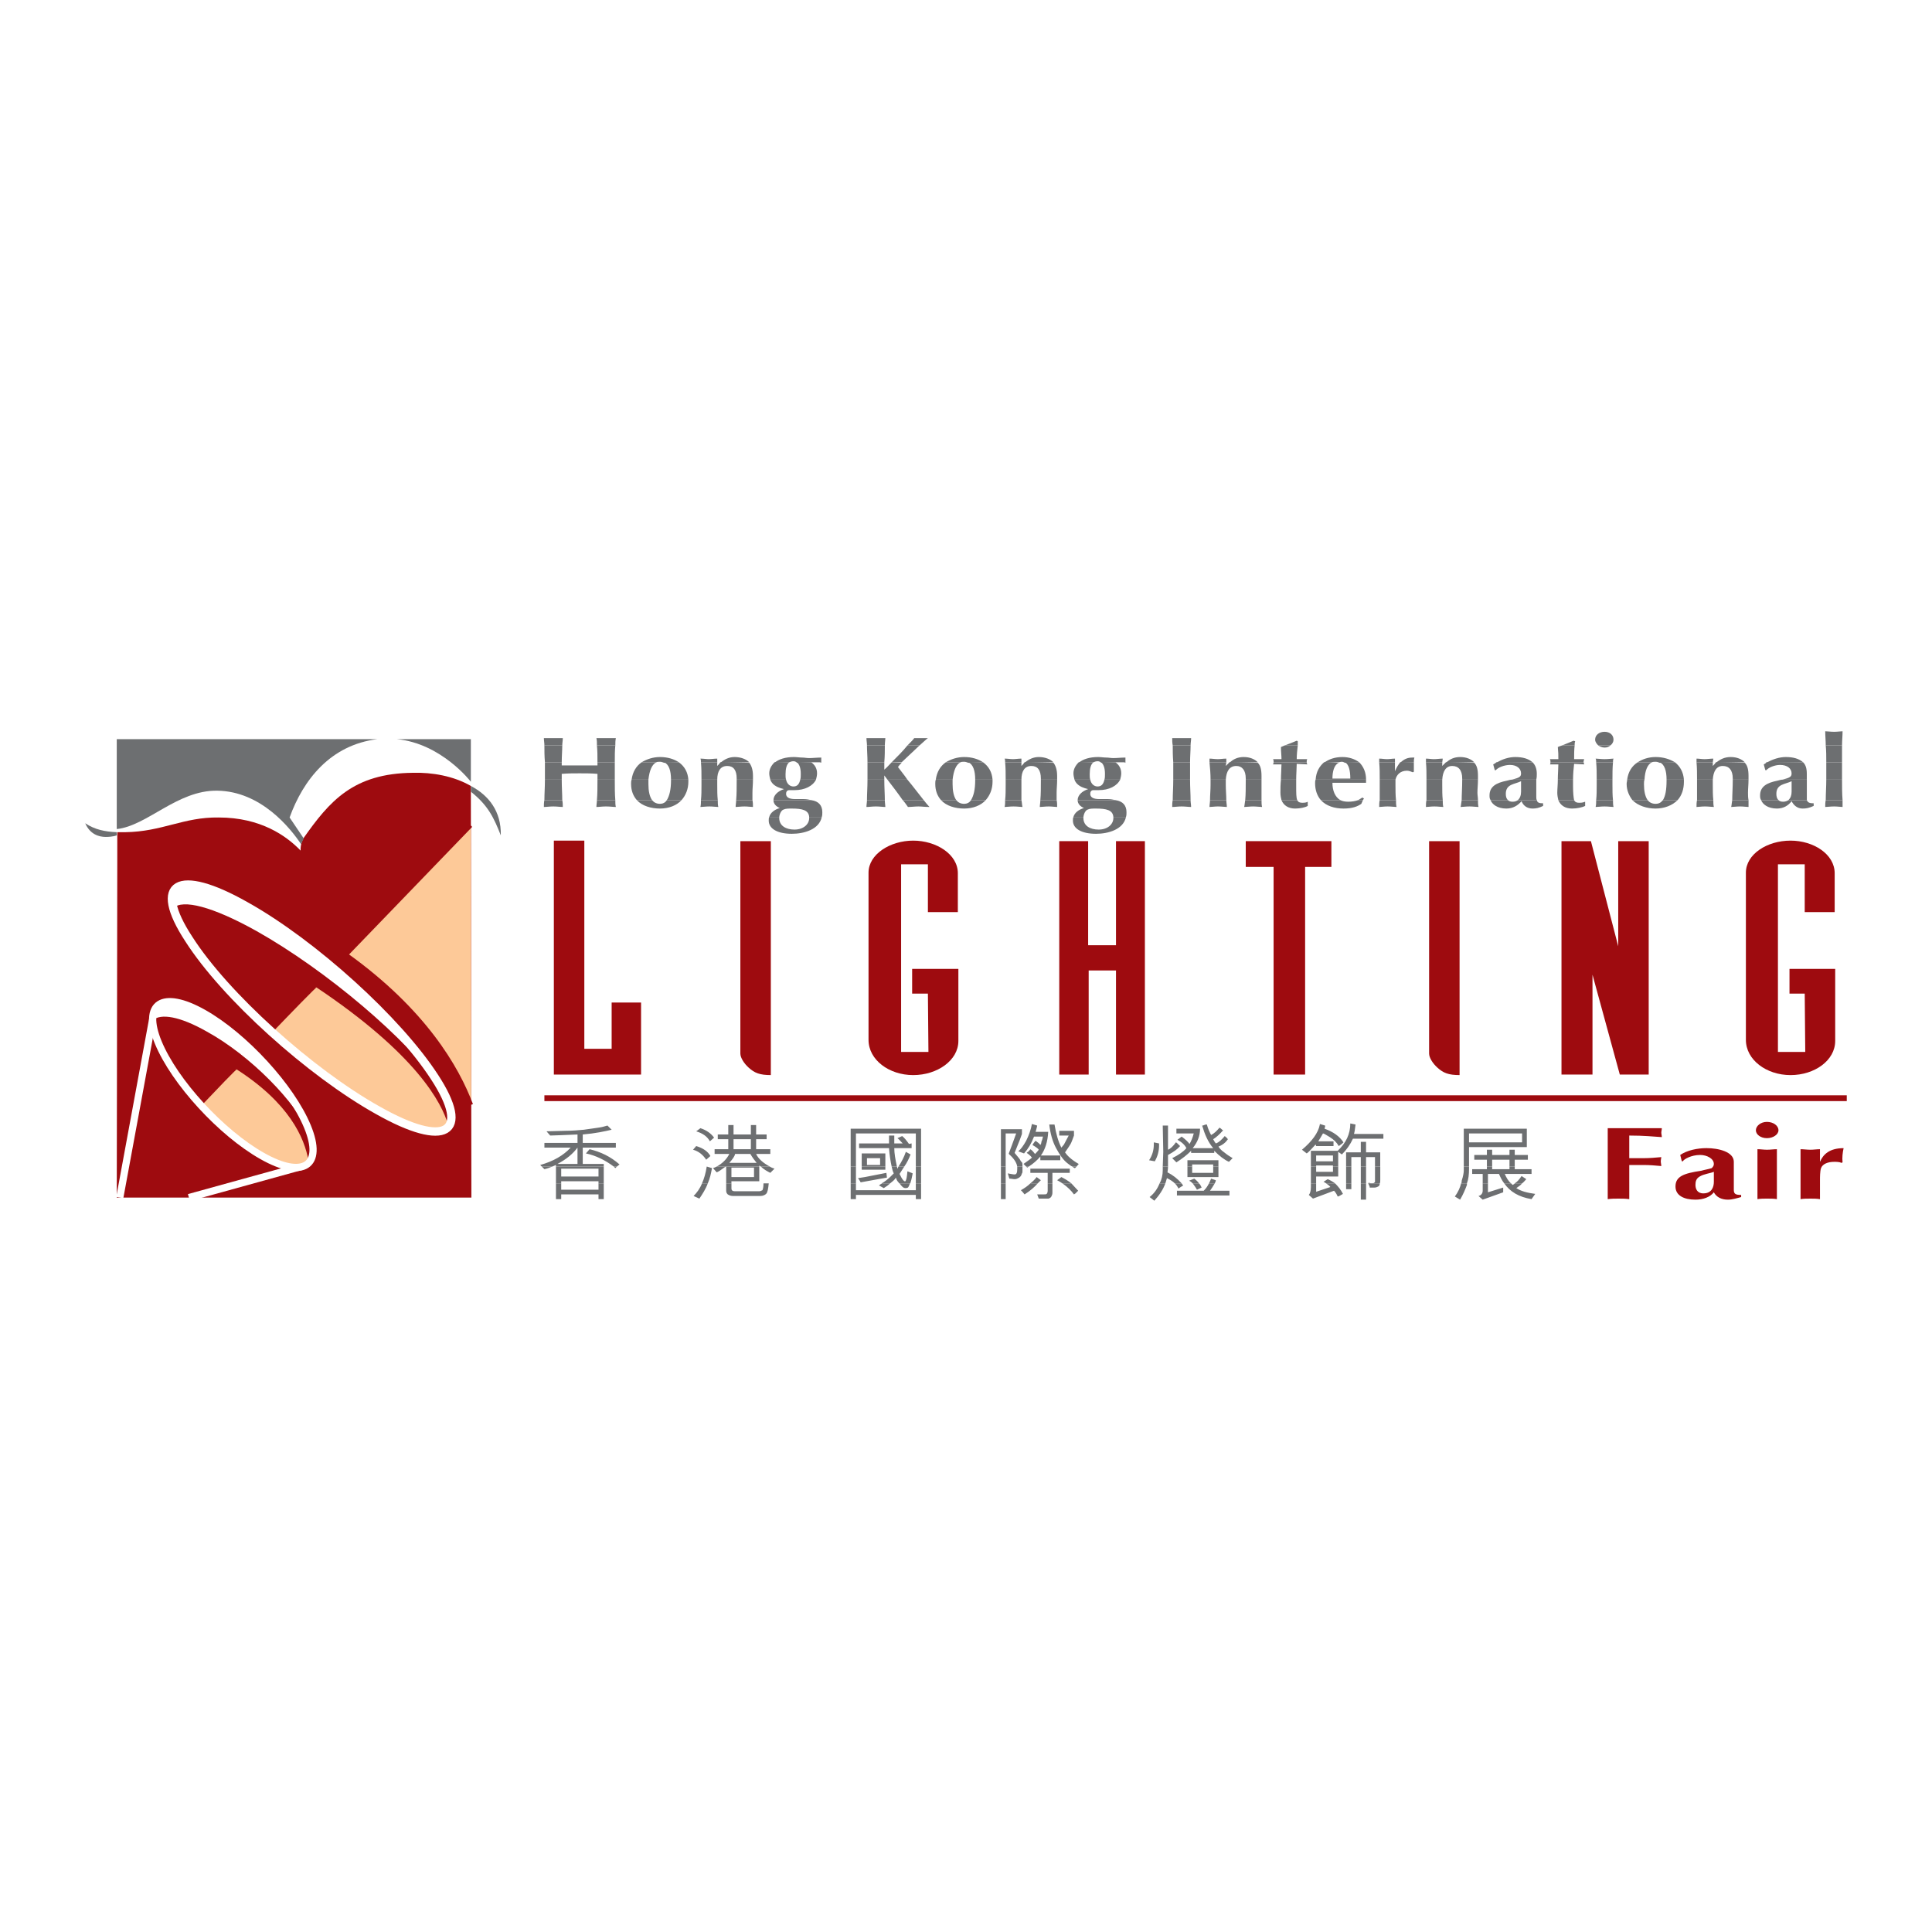 <?xml version="1.0" encoding="utf-8"?>
<!-- Generator: Adobe Illustrator 13.0.0, SVG Export Plug-In . SVG Version: 6.00 Build 14948)  -->
<!DOCTYPE svg PUBLIC "-//W3C//DTD SVG 1.0//EN" "http://www.w3.org/TR/2001/REC-SVG-20010904/DTD/svg10.dtd">
<svg version="1.0" id="Layer_1" xmlns="http://www.w3.org/2000/svg" xmlns:xlink="http://www.w3.org/1999/xlink" x="0px" y="0px"
	 width="192.756px" height="192.756px" viewBox="0 0 192.756 192.756" enable-background="new 0 0 192.756 192.756"
	 xml:space="preserve">
<g>
	<polygon fill-rule="evenodd" clip-rule="evenodd" fill="#FFFFFF" points="0,0 192.756,0 192.756,192.756 0,192.756 0,0 	"/>
	<polygon fill-rule="evenodd" clip-rule="evenodd" fill="#9E0B0F" points="55.258,107.209 63.959,107.209 63.959,100.023 
		61.024,100.023 61.024,104.639 58.298,104.639 58.298,83.869 55.258,83.869 55.258,107.209 	"/>
	<path fill-rule="evenodd" clip-rule="evenodd" fill="#9E0B0F" d="M73.866,105.111c0,0.418,0.367,0.996,0.838,1.416
		c0.577,0.523,1.101,0.734,2.202,0.734V83.921h-3.04V105.111L73.866,105.111z"/>
	<path fill-rule="evenodd" clip-rule="evenodd" fill="#9E0B0F" d="M92.63,104.953h-2.726V86.229h2.673v4.773h2.987v-3.881
		c0-1.888-2.149-3.252-4.455-3.252s-4.456,1.364-4.456,3.199v16.678c0,1.994,2.044,3.516,4.456,3.516s4.508-1.469,4.508-3.41v-7.186
		h-4.613v2.465h1.573L92.63,104.953L92.63,104.953z"/>
	<polygon fill-rule="evenodd" clip-rule="evenodd" fill="#9E0B0F" points="108.564,83.921 108.564,94.306 111.343,94.306 
		111.343,83.921 114.226,83.921 114.226,107.209 111.343,107.209 111.343,96.824 108.617,96.824 108.617,107.209 105.682,107.209 
		105.682,83.921 108.564,83.921 	"/>
	<polygon fill-rule="evenodd" clip-rule="evenodd" fill="#9E0B0F" points="124.289,86.491 127.067,86.491 127.067,107.209 
		130.212,107.209 130.212,86.491 132.833,86.491 132.833,83.921 124.289,83.921 124.289,86.491 	"/>
	<path fill-rule="evenodd" clip-rule="evenodd" fill="#9E0B0F" d="M142.582,105.111c0,0.418,0.367,0.996,0.839,1.416
		c0.576,0.523,1.101,0.734,2.201,0.734V83.921h-3.04V105.111L142.582,105.111z"/>
	<polygon fill-rule="evenodd" clip-rule="evenodd" fill="#9E0B0F" points="155.79,107.209 158.883,107.209 158.883,97.243 
		161.608,107.209 164.491,107.209 164.491,83.921 161.451,83.921 161.451,94.411 158.726,83.921 155.79,83.921 155.79,107.209 	"/>
	<path fill-rule="evenodd" clip-rule="evenodd" fill="#9E0B0F" d="M180.111,104.953h-2.726V86.229h2.673v4.773h2.988v-3.881
		c0-1.888-2.097-3.252-4.403-3.252c-2.358,0-4.455,1.364-4.455,3.199v16.678c0,1.994,2.044,3.516,4.455,3.516
		s4.455-1.469,4.455-3.41v-7.186h-4.56v2.465h1.52L180.111,104.953L180.111,104.953z"/>
	
		<line fill="none" stroke="#9E0B0F" stroke-width="0.578" stroke-miterlimit="2.613" x1="54.315" y1="109.568" x2="184.252" y2="109.568"/>
	<path fill-rule="evenodd" clip-rule="evenodd" fill="#6D6F71" d="M46.977,73.746v4.249c0,0-2.935-3.829-7.391-4.249H46.977
		L46.977,73.746z"/>
	<path fill-rule="evenodd" clip-rule="evenodd" fill="#9E0B0F" d="M11.649,119.482l0.052-33.673v-2.78c0.262,0,0.524,0,0.786,0
		c3.722-0.052,5.818-1.521,9.33-1.468c4.193,0,6.762,1.835,8.177,3.304c-0.052-0.629,0.262-1.207,0.262-1.207
		c2.621-3.724,4.979-6.504,10.955-6.556c1.887-0.052,4.036,0.314,5.766,1.312v0.577l0.053,40.492H11.649L11.649,119.482z"/>
	<path fill-rule="evenodd" clip-rule="evenodd" fill="#FDC998" d="M47.017,110.219c-1.387-3.697-4.675-9.389-12.463-14.969
		c-0.036,0,7.648-7.95,12.427-12.89L47.017,110.219L47.017,110.219z"/>
	<path fill="none" stroke="#9E0B0F" stroke-width="0.359" stroke-miterlimit="2.613" d="M47.017,110.219
		c-1.387-3.697-4.675-9.389-12.463-14.969c0,0,7.66-7.938,12.427-12.878"/>
	<path fill-rule="evenodd" clip-rule="evenodd" fill="#6D6F71" d="M11.649,83.344c0,0-0.367,0.157-1.101,0.157
		c-0.681,0-1.572-0.262-2.044-1.364c0.943,0.629,1.939,0.839,3.145,0.892V83.344L11.649,83.344z"/>
	<path fill-rule="evenodd" clip-rule="evenodd" fill="#6D6F71" d="M46.977,78.414c1.782,0.944,3.04,2.517,2.988,4.93
		c-0.682-1.731-1.258-2.99-2.988-4.354V78.414L46.977,78.414z"/>
	<path fill-rule="evenodd" clip-rule="evenodd" fill="#6D6F71" d="M30.047,84.236c-1.049-1.574-3.984-5.297-8.387-5.35
		c-3.983-0.052-6.971,3.514-10.011,3.829v-8.969h25.998c-4.665,0.577-7.39,4.039-8.753,7.815l1.415,2.098
		C30.309,83.659,30.151,83.921,30.047,84.236L30.047,84.236z"/>
	<path fill="none" stroke="#FFFFFF" stroke-width="0.718" stroke-miterlimit="2.613" d="M15.266,101.492l-3.315,17.99
		 M18.846,119.482l11.201-3.096"/>
	<path fill-rule="evenodd" clip-rule="evenodd" fill="#6D6F71" d="M76.749,81.508c-0.052,0.105-0.052,0.21-0.052,0.367
		c0,0.787,0.838,1.312,2.306,1.312c1.206,0,2.726-0.42,2.987-1.679h-1.257c0,0,0,0.053,0,0.105c0,0.629-0.577,1.154-1.468,1.154
		c-0.839,0-1.52-0.367-1.52-1.154c0,0,0-0.052,0-0.105H76.749L76.749,81.508z M107.097,81.508c-0.052,0.105-0.052,0.21-0.052,0.367
		c0,0.787,0.838,1.312,2.306,1.312c1.206,0,2.726-0.42,2.988-1.679h-1.259c0,0,0,0.053,0,0.105c0,0.629-0.576,1.154-1.467,1.154
		c-0.839,0-1.521-0.367-1.521-1.154c0,0,0-0.052,0-0.105H107.097L107.097,81.508z"/>
	<path fill-rule="evenodd" clip-rule="evenodd" fill="#6D6F71" d="M54.315,79.83c-0.052,0.21-0.052,0.472-0.052,0.682
		c0.262,0,0.577-0.052,0.943-0.052s0.681,0.052,0.943,0.052c0-0.209,0-0.472-0.053-0.682H54.315L54.315,79.83z M59.556,79.83
		c0,0.21-0.052,0.472-0.052,0.682c0.262,0,0.577-0.052,0.943-0.052c0.419,0,0.734,0.052,0.996,0.052
		c-0.053-0.209-0.053-0.472-0.053-0.682H59.556L59.556,79.83z M63.54,79.83c0.524,0.577,1.416,0.839,2.307,0.839
		s1.677-0.314,2.149-0.839h-1.468c-0.157,0.262-0.419,0.367-0.681,0.367c-0.367,0-0.629-0.157-0.786-0.367H63.54L63.54,79.83z
		 M69.935,79.83c0,0.21,0,0.472-0.053,0.682c0.21,0,0.524-0.052,0.892-0.052c0.367,0,0.681,0.052,0.891,0.052
		c-0.052-0.209-0.052-0.472-0.052-0.682H69.935L69.935,79.83z M73.446,79.83c0,0.262-0.052,0.472-0.052,0.682
		c0.209,0,0.524-0.052,0.891-0.052c0.314,0,0.629,0.052,0.838,0.052c0-0.209,0-0.472-0.052-0.682H73.446L73.446,79.83z
		 M77.168,79.83L77.168,79.83c0,0.367,0.262,0.629,0.629,0.787c-0.524,0.157-0.943,0.472-1.048,0.892h0.996
		c0.052-0.419,0.262-0.682,0.419-0.734c0.21-0.105,0.472-0.105,0.839-0.105c1.048,0,1.677,0.158,1.73,0.839h1.257
		c0.053-0.157,0.053-0.314,0.053-0.472c0-0.682-0.367-1.101-1.101-1.206H77.168L77.168,79.83z M86.498,79.83
		c0,0.21-0.053,0.472-0.053,0.682c0.262,0,0.577-0.052,0.943-0.052c0.367,0,0.682,0.052,0.943,0.052
		c0-0.157-0.052-0.419-0.052-0.682H86.498L86.498,79.83z M90.062,79.83c0.209,0.21,0.367,0.472,0.524,0.682
		c0.367,0,0.681-0.052,1.048-0.052c0.314,0,0.629,0.052,1.101,0.052c-0.157-0.157-0.367-0.419-0.577-0.682H90.062L90.062,79.83z
		 M93.888,79.83c0.524,0.577,1.415,0.839,2.307,0.839c0.891,0,1.677-0.314,2.149-0.839h-1.468c-0.157,0.262-0.419,0.367-0.681,0.367
		c-0.367,0-0.629-0.157-0.787-0.367H93.888L93.888,79.83z M100.283,79.83c0,0.21,0,0.472-0.053,0.682
		c0.21,0,0.524-0.052,0.891-0.052c0.367,0,0.682,0.052,0.892,0.052c-0.053-0.209-0.053-0.472-0.104-0.682H100.283L100.283,79.83z
		 M103.795,79.83c0,0.262-0.053,0.472-0.053,0.682c0.21,0,0.524-0.052,0.892-0.052c0.314,0,0.629,0.052,0.838,0.052
		c0-0.209,0-0.472-0.052-0.682H103.795L103.795,79.83z M107.517,79.83L107.517,79.83c0,0.367,0.262,0.629,0.629,0.787
		c-0.524,0.157-0.943,0.472-1.049,0.892h0.996c0.053-0.419,0.263-0.682,0.419-0.734c0.21-0.105,0.473-0.105,0.839-0.105
		c1.049,0,1.678,0.158,1.729,0.839h1.259c0.052-0.157,0.052-0.314,0.052-0.472c0-0.682-0.367-1.101-1.101-1.206H107.517
		L107.517,79.83z M117.004,79.83c-0.053,0.21-0.053,0.472-0.053,0.682c0.262,0,0.576-0.052,0.943-0.052s0.682,0.052,0.943,0.052
		c0-0.209-0.053-0.472-0.053-0.682H117.004L117.004,79.83z M120.725,79.83c0,0.21-0.053,0.472-0.053,0.682
		c0.21,0,0.524-0.052,0.839-0.052c0.367,0,0.682,0.052,0.892,0.052c0-0.209-0.053-0.472-0.053-0.682H120.725L120.725,79.83z
		 M124.236,79.83c-0.052,0.262-0.052,0.472-0.104,0.682c0.21,0,0.576-0.052,0.892-0.052c0.313,0,0.681,0.052,0.891,0.052
		c-0.053-0.209-0.053-0.472-0.053-0.682H124.236L124.236,79.83z M127.854,79.83c0.21,0.524,0.682,0.839,1.362,0.839
		c0.472,0,0.996-0.104,1.258-0.262v-0.419c-0.104,0.053-0.209,0.105-0.523,0.105c-0.263,0-0.42-0.052-0.524-0.262H127.854
		L127.854,79.83z M131.784,79.83c0.524,0.577,1.363,0.839,2.254,0.839c0.892,0,1.415-0.209,1.782-0.472l0.157-0.367h-0.472
		c-0.314,0.105-0.629,0.157-0.996,0.157c-0.314,0-0.576-0.052-0.786-0.157H131.784L131.784,79.83z M137.655,79.83
		c-0.053,0.21-0.053,0.472-0.053,0.682c0.21,0,0.472-0.052,0.839-0.052s0.681,0.052,0.891,0.052
		c-0.052-0.209-0.052-0.472-0.052-0.682H137.655L137.655,79.83z M142.32,79.83c-0.053,0.21-0.053,0.472-0.053,0.682
		c0.21,0,0.472-0.052,0.839-0.052c0.366,0,0.681,0.052,0.891,0.052c-0.053-0.209-0.053-0.472-0.053-0.682H142.32L142.32,79.83z
		 M145.832,79.83c-0.053,0.262-0.053,0.472-0.105,0.682c0.21,0,0.524-0.052,0.892-0.052c0.314,0,0.681,0.052,0.891,0.052
		c-0.052-0.209-0.052-0.472-0.052-0.682H145.832L145.832,79.83z M148.715,79.83c0.157,0.419,0.682,0.839,1.572,0.839
		c0.682,0,1.153-0.314,1.52-0.734c0.157,0.419,0.524,0.734,1.101,0.734c0.315,0,0.63-0.052,1.049-0.262v-0.262
		c-0.367,0-0.576-0.052-0.629-0.314h-1.887c-0.157,0.105-0.314,0.157-0.524,0.157s-0.367-0.052-0.472-0.157H148.715L148.715,79.83z
		 M155.477,79.83c0.209,0.524,0.681,0.839,1.362,0.839c0.472,0,0.996-0.104,1.311-0.262v-0.419
		c-0.157,0.053-0.262,0.105-0.577,0.105c-0.262,0-0.419-0.052-0.523-0.262H155.477L155.477,79.83z M159.25,79.83
		c0,0.21,0,0.472-0.053,0.682c0.21,0,0.524-0.052,0.892-0.052c0.366,0,0.682,0.052,0.891,0.052
		c-0.052-0.209-0.052-0.472-0.052-0.682H159.25L159.25,79.83z M162.866,79.83c0.577,0.577,1.468,0.839,2.307,0.839
		c0.892,0,1.678-0.314,2.201-0.839h-1.467c-0.21,0.262-0.42,0.367-0.734,0.367c-0.367,0-0.629-0.157-0.786-0.367H162.866
		L162.866,79.83z M169.313,79.83c-0.052,0.21-0.052,0.472-0.052,0.682c0.209,0,0.472-0.052,0.838-0.052
		c0.367,0,0.682,0.052,0.892,0.052c-0.053-0.209-0.053-0.472-0.053-0.682H169.313L169.313,79.83z M172.825,79.83
		c-0.052,0.262-0.052,0.472-0.104,0.682c0.21,0,0.524-0.052,0.891-0.052c0.314,0,0.682,0.052,0.839,0.052c0-0.209,0-0.472,0-0.682
		H172.825L172.825,79.83z M175.708,79.83c0.158,0.419,0.682,0.839,1.573,0.839c0.681,0,1.152-0.314,1.468-0.734
		c0.209,0.419,0.576,0.734,1.101,0.734c0.366,0,0.629-0.052,1.101-0.262v-0.262c-0.367,0-0.577-0.052-0.682-0.314h-1.835
		c-0.157,0.105-0.366,0.157-0.523,0.157c-0.21,0-0.367-0.052-0.472-0.157H175.708L175.708,79.83z M182.155,79.83
		c-0.052,0.21-0.052,0.472-0.052,0.682c0.209,0,0.523-0.052,0.891-0.052c0.314,0,0.682,0.052,0.839,0.052c0-0.209,0-0.472,0-0.682
		H182.155L182.155,79.83z"/>
	<path fill-rule="evenodd" clip-rule="evenodd" fill="#6D6F71" d="M54.367,77.785c0,0.787-0.052,1.416-0.052,2.045h1.782
		c0-0.629-0.052-1.259-0.052-2.045H54.367L54.367,77.785z M59.609,77.785c0,0.787,0,1.416-0.053,2.045h1.834
		c-0.052-0.629-0.052-1.259-0.052-2.045H59.609L59.609,77.785z M63.016,77.785c-0.052,0.157-0.052,0.262-0.052,0.419
		c0,0.682,0.209,1.207,0.576,1.626h1.521c-0.262-0.367-0.367-0.944-0.367-1.574c0-0.209,0-0.314,0-0.472H63.016L63.016,77.785z
		 M66.947,77.785v0.052c0,0.944-0.157,1.574-0.419,1.993h1.468c0.419-0.472,0.682-1.102,0.682-1.836c0-0.052,0-0.157,0-0.209H66.947
		L66.947,77.785z M69.987,77.785c0,0.052,0,0.052,0,0.105v0.419c0,0.524,0,1.049-0.052,1.521h1.677
		c-0.052-0.472-0.052-0.997-0.052-1.521V77.89c0-0.053,0-0.053,0-0.105H69.987L69.987,77.785z M73.499,77.785
		c0,0.787,0,1.468-0.052,2.045h1.625c0-0.262,0-0.524,0-0.734c0-0.419,0.052-0.839,0.052-1.311H73.499L73.499,77.785z
		 M76.854,77.785c0.052,0.157,0.157,0.314,0.262,0.419c0.262,0.262,0.629,0.419,1.101,0.524c-0.629,0.21-1.048,0.629-1.048,1.102
		h3.774c-0.209-0.052-0.472-0.105-0.786-0.105h-0.839c-0.629,0-0.891-0.209-0.891-0.524c0-0.21,0.105-0.367,0.314-0.367
		c0.21,0,0.367,0,0.524,0c1.048,0,1.834-0.419,2.149-1.049h-1.573c-0.104,0.472-0.314,0.682-0.681,0.682
		c-0.314,0-0.629-0.21-0.734-0.682H76.854L76.854,77.785z M86.55,77.785c0,0.787-0.052,1.416-0.052,2.045h1.782
		c0-0.577-0.053-1.259-0.053-2.045H86.55L86.55,77.785z M88.542,77.785c0.524,0.682,1.048,1.363,1.52,2.045h2.097
		c-0.472-0.577-1.048-1.364-1.625-2.045H88.542L88.542,77.785z M93.364,77.785c-0.052,0.157-0.052,0.262-0.052,0.419
		c0,0.682,0.209,1.207,0.576,1.626h1.52c-0.262-0.367-0.367-0.944-0.367-1.574c0-0.209,0-0.314,0-0.472H93.364L93.364,77.785z
		 M97.295,77.785v0.052c0,0.944-0.157,1.574-0.419,1.993h1.468c0.419-0.472,0.682-1.102,0.682-1.836c0-0.052,0-0.157,0-0.209H97.295
		L97.295,77.785z M100.336,77.785c0,0.052,0,0.052,0,0.105v0.419c0,0.524,0,1.049-0.053,1.521h1.625c0-0.472,0-0.997,0-1.521V77.89
		c0-0.053,0-0.053,0-0.105H100.336L100.336,77.785z M103.848,77.785c0,0.787,0,1.468-0.053,2.045h1.625c0-0.262,0-0.524,0-0.734
		c0-0.419,0.052-0.839,0.052-1.311H103.848L103.848,77.785z M107.202,77.785c0.052,0.157,0.157,0.314,0.262,0.419
		c0.262,0.262,0.629,0.419,1.101,0.524c-0.629,0.21-1.048,0.629-1.048,1.102h3.773c-0.21-0.052-0.472-0.105-0.786-0.105h-0.839
		c-0.629,0-0.891-0.209-0.891-0.524c0-0.21,0.104-0.367,0.314-0.367s0.367,0,0.524,0c1.048,0,1.834-0.419,2.148-1.049h-1.572
		c-0.104,0.472-0.314,0.682-0.682,0.682c-0.314,0-0.629-0.21-0.733-0.682H107.202L107.202,77.785z M117.056,77.785
		c0,0.787-0.052,1.416-0.052,2.045h1.781c0-0.629-0.052-1.259-0.052-2.045H117.056L117.056,77.785z M120.777,77.785
		c0,0.052,0,0.052,0,0.105v0.419c0,0.524-0.053,1.049-0.053,1.521h1.625c0-0.472-0.052-0.997-0.052-1.521V77.89
		c0-0.053,0-0.053,0-0.105H120.777L120.777,77.785z M124.289,77.785c0,0.787,0,1.468-0.053,2.045h1.625c0-0.262,0-0.524,0-0.734
		c0-0.419,0-0.839,0-1.311H124.289L124.289,77.785z M127.801,77.785c-0.053,0.472-0.053,0.944-0.053,1.311
		c0,0.262,0.053,0.524,0.105,0.734h1.572c-0.104-0.262-0.104-0.682-0.104-1.364c0-0.157,0-0.419,0-0.682H127.801L127.801,77.785z
		 M131.261,77.785c-0.053,0.105-0.053,0.209-0.053,0.367c0,0.682,0.21,1.259,0.576,1.678h1.939
		c-0.523-0.314-0.786-0.944-0.786-1.731h3.354c0-0.052,0-0.157,0-0.314l0,0H131.261L131.261,77.785z M137.655,77.785
		c0,0.052,0,0.052,0,0.105v0.419c0,0.524,0,1.049,0,1.521h1.625c-0.053-0.472-0.053-0.997-0.053-1.521V77.89
		c0-0.053,0-0.053,0-0.105H137.655L137.655,77.785z M142.32,77.785c0,0.052,0,0.052,0,0.105v0.419c0,0.524,0,1.049,0,1.521h1.624
		c-0.052-0.472-0.052-0.997-0.052-1.521V77.89c0-0.053,0-0.053,0-0.105H142.32L142.32,77.785z M145.885,77.785
		c0,0.787-0.053,1.468-0.053,2.045h1.625c0-0.262-0.053-0.524-0.053-0.734c0-0.419,0.053-0.839,0.053-1.311H145.885L145.885,77.785z
		 M150.863,77.785c-0.157,0-0.314,0.052-0.523,0.105c-1.049,0.209-1.73,0.577-1.73,1.468c0,0.158,0,0.315,0.105,0.472h1.729
		c-0.157-0.157-0.21-0.367-0.21-0.629c0-0.997,0.892-0.944,1.521-1.259c0,0.21,0,0.472,0,1.049c0,0.367-0.104,0.629-0.314,0.839
		h1.887c-0.053-0.105-0.053-0.21-0.053-0.367c0-0.577,0-1.102,0-1.678H150.863L150.863,77.785z M155.424,77.785
		c0,0.472-0.053,0.944-0.053,1.311c0,0.262,0.053,0.524,0.105,0.734h1.572c-0.053-0.262-0.105-0.682-0.105-1.364
		c0-0.157,0-0.419,0-0.682H155.424L155.424,77.785z M159.303,77.785c0,0.052,0,0.052,0,0.105v0.419c0,0.524,0,1.049-0.053,1.521
		h1.678c-0.053-0.472-0.053-0.997-0.053-1.521V77.89c0-0.053,0-0.053,0-0.105H159.303L159.303,77.785z M162.343,77.785
		c0,0.157-0.053,0.262-0.053,0.419c0,0.682,0.263,1.207,0.576,1.626h1.521c-0.262-0.367-0.367-0.944-0.367-1.574
		c0-0.209,0-0.314,0.053-0.472H162.343L162.343,77.785z M166.273,77.785v0.052c0,0.944-0.104,1.574-0.366,1.993h1.467
		c0.42-0.472,0.629-1.102,0.629-1.836c0-0.052,0-0.157,0-0.209H166.273L166.273,77.785z M169.313,77.785c0,0.052,0,0.052,0,0.105
		v0.419c0,0.524,0,1.049,0,1.521h1.625c-0.053-0.472-0.053-0.997-0.053-1.521V77.89c0-0.053,0-0.053,0-0.105H169.313L169.313,77.785
		z M172.878,77.785c0,0.787-0.053,1.468-0.053,2.045h1.625c-0.052-0.262-0.052-0.524-0.052-0.734c0-0.419,0.052-0.839,0.052-1.311
		H172.878L172.878,77.785z M177.857,77.785c-0.157,0-0.314,0.052-0.524,0.105c-1.048,0.209-1.729,0.577-1.729,1.468
		c0,0.158,0,0.315,0.104,0.472h1.73c-0.157-0.157-0.21-0.367-0.21-0.629c0-0.997,0.891-0.944,1.521-1.259c0,0.21,0,0.472,0,1.049
		c0,0.367-0.105,0.629-0.315,0.839h1.835c0-0.105,0-0.21,0-0.367c0-0.577,0-1.102,0-1.678H177.857L177.857,77.785z M182.208,77.785
		c0,0.734-0.053,1.363-0.053,2.045h1.678c-0.053-0.682-0.053-1.312-0.053-2.045H182.208L182.208,77.785z M135.978,79.83l0.105-0.157
		l-0.157-0.105c-0.158,0.105-0.263,0.157-0.42,0.262H135.978L135.978,79.83z"/>
	<path fill-rule="evenodd" clip-rule="evenodd" fill="#6D6F71" d="M54.367,76.054c0,0.105,0,0.21,0,0.315v1.363
		c0,0.053,0,0.053,0,0.053h1.678c0,0,0,0,0-0.053v-0.524c0.628-0.053,1.205-0.053,1.782-0.053s1.206,0,1.782,0.053v0.524
		c0,0.053,0,0.053,0,0.053h1.729c0,0,0,0,0-0.053v-1.363c0-0.105,0-0.21,0-0.315h-1.729c0,0.105,0,0.21,0,0.315
		c-0.472,0-0.943,0-1.782,0c-0.786,0-1.363,0-1.782,0c0-0.105,0-0.21,0-0.315H54.367L54.367,76.054z M64.012,76.054
		c-0.524,0.367-0.891,0.944-0.996,1.731h1.677c0.105-0.944,0.367-1.521,0.786-1.731H64.012L64.012,76.054z M66.266,76.054
		c0.472,0.21,0.681,0.839,0.681,1.731h1.73c-0.053-0.734-0.367-1.312-0.944-1.731H66.266L66.266,76.054z M69.935,76.054
		c0.052,0.577,0.052,1.101,0.052,1.731h1.573c0-0.839,0.314-1.364,0.996-1.364c0.629,0,0.943,0.419,0.943,1.259c0,0,0,0.052,0,0.105
		h1.625c0-0.157,0-0.262,0-0.368c0-0.629-0.157-1.048-0.367-1.311l-2.883-0.052c-0.105,0.157-0.21,0.262-0.314,0.367v-0.367H69.935
		L69.935,76.054z M77.273,76.054c-0.315,0.315-0.524,0.682-0.524,1.101c0,0.21,0.052,0.42,0.105,0.63h1.572
		c-0.052-0.157-0.052-0.315-0.052-0.525c0-0.577,0.105-0.996,0.367-1.206H77.273L77.273,76.054z M79.526,76.054
		c0.21,0.21,0.367,0.524,0.367,1.154c0,0.209,0,0.42-0.053,0.577h1.573c0.052-0.21,0.104-0.42,0.104-0.63
		c0-0.472-0.209-0.839-0.576-1.101H79.526L79.526,76.054z M81.78,76.054l0.158,0.052c0-0.052,0-0.052,0-0.052H81.78L81.78,76.054z
		 M86.55,76.054c0,0.105,0,0.21,0,0.315v1.363c0,0.053,0,0.053,0,0.053h1.677c0-0.157,0-0.262,0-0.42
		c0.104,0.158,0.209,0.263,0.314,0.42h1.992c-0.314-0.472-0.681-0.892-0.943-1.259c0.105-0.157,0.209-0.262,0.367-0.42l-0.996-0.052
		c-0.262,0.262-0.472,0.524-0.733,0.734c0-0.21,0-0.472,0-0.734H86.55L86.55,76.054z M94.36,76.054
		c-0.524,0.367-0.891,0.944-0.996,1.731h1.677c0.105-0.944,0.367-1.521,0.786-1.731H94.36L94.36,76.054z M96.614,76.054
		c0.472,0.21,0.682,0.839,0.682,1.731h1.73c-0.053-0.734-0.367-1.312-0.943-1.731H96.614L96.614,76.054z M100.283,76.054
		c0.053,0.577,0.053,1.101,0.053,1.731h1.572c0-0.839,0.314-1.364,0.995-1.364c0.629,0,0.944,0.419,0.944,1.259c0,0,0,0.052,0,0.105
		h1.624c0-0.157,0-0.262,0-0.368c0-0.629-0.157-1.048-0.366-1.311l-2.883-0.052c-0.105,0.157-0.21,0.262-0.314,0.367v-0.367H100.283
		L100.283,76.054z M107.621,76.054c-0.314,0.315-0.524,0.682-0.524,1.101c0,0.21,0.053,0.42,0.105,0.63h1.572
		c-0.053-0.157-0.053-0.315-0.053-0.525c0-0.577,0.104-0.996,0.367-1.206H107.621L107.621,76.054z M109.875,76.054
		c0.21,0.21,0.367,0.524,0.367,1.154c0,0.209,0,0.42-0.053,0.577h1.572c0.053-0.21,0.105-0.42,0.105-0.63
		c0-0.472-0.21-0.839-0.577-1.101H109.875L109.875,76.054z M112.129,76.054l0.157,0.052c0-0.052,0-0.052,0-0.052H112.129
		L112.129,76.054z M117.056,76.054c0,0.105,0,0.21,0,0.315v1.363c0,0.053,0,0.053,0,0.053h1.678c0,0,0,0,0-0.053v-1.363
		c0-0.105,0-0.21,0-0.315H117.056L117.056,76.054z M120.672,76.054c0.053,0.577,0.105,1.101,0.105,1.731h1.521
		c0.052-0.839,0.366-1.364,1.048-1.364c0.576,0,0.943,0.419,0.943,1.259c0,0,0,0.052,0,0.105h1.572c0-0.157,0-0.262,0-0.368
		c0-0.629-0.104-1.048-0.367-1.311l-2.83-0.052c-0.157,0.157-0.262,0.262-0.366,0.367l0.052-0.367H120.672L120.672,76.054z
		 M127.067,76.054c0,0.105-0.053,0.157-0.053,0.21h0.839c0,0.419-0.053,0.996-0.053,1.521h1.521c0-0.525,0.052-1.154,0.052-1.574
		l1.049,0.053c0-0.053-0.053-0.105-0.053-0.21H127.067L127.067,76.054z M132.099,76.054c-0.472,0.419-0.786,0.944-0.838,1.731h5.031
		c0-0.734-0.262-1.312-0.682-1.731h-1.415c0.367,0.21,0.524,0.787,0.524,1.626h-1.782c0-0.682,0.157-1.364,0.629-1.574
		L132.099,76.054L132.099,76.054z M137.603,76.054c0.053,0.577,0.053,1.101,0.053,1.731h1.572c0.104-0.472,0.472-0.892,1.153-0.892
		c0.209,0,0.419,0.105,0.576,0.158l0.104-0.053c0-0.262,0-0.472,0-0.682c0-0.105,0-0.157,0-0.262h-1.362
		c-0.21,0.262-0.367,0.524-0.524,0.892v-0.892H137.603L137.603,76.054z M142.268,76.054c0.053,0.577,0.053,1.101,0.053,1.731h1.572
		c0.052-0.839,0.366-1.364,0.996-1.364c0.629,0,0.996,0.419,0.996,1.259c0,0,0,0.052,0,0.105h1.572c0-0.157,0-0.262,0-0.368
		c0-0.629-0.105-1.048-0.367-1.311l-2.831-0.052c-0.156,0.157-0.262,0.262-0.366,0.367v-0.367H142.268L142.268,76.054z
		 M149.291,76.054c-0.104,0.105-0.21,0.157-0.314,0.21l0.157,0.577h0.104c0.21-0.262,0.839-0.524,1.416-0.524
		c0.681,0,1.101,0.367,1.101,0.839c0,0.315-0.104,0.42-0.892,0.63h2.411c0.053-0.21,0.053-0.42,0.053-0.577
		c0-0.524-0.157-0.892-0.42-1.154H149.291L149.291,76.054z M154.689,76.054c0,0.105,0,0.157-0.052,0.21h0.839
		c0,0.419-0.053,0.996-0.053,1.521h1.52c0-0.525,0.053-1.154,0.105-1.574l0.996,0.053c0-0.053,0-0.105-0.053-0.21H154.689
		L154.689,76.054z M159.25,76.054c0.053,0.577,0.053,1.101,0.053,1.731h1.572c0-0.63,0-1.154,0.053-1.731H159.25L159.25,76.054z
		 M163.391,76.054c-0.576,0.367-0.943,0.944-1.048,1.731h1.729c0.053-0.944,0.314-1.521,0.733-1.731H163.391L163.391,76.054z
		 M165.592,76.054c0.473,0.21,0.682,0.839,0.682,1.731h1.729c-0.052-0.734-0.366-1.312-0.891-1.731H165.592L165.592,76.054z
		 M169.262,76.054c0.052,0.577,0.052,1.101,0.052,1.731h1.572c0.053-0.839,0.367-1.364,0.996-1.364s0.996,0.419,0.996,1.259
		c0,0,0,0.052,0,0.105h1.572c0-0.157,0-0.262,0-0.368c0-0.629-0.104-1.048-0.366-1.311l-2.883-0.052
		c-0.105,0.157-0.21,0.262-0.315,0.367v-0.367H169.262L169.262,76.054z M176.232,76.054c-0.053,0.105-0.157,0.157-0.262,0.21
		l0.157,0.577h0.104c0.21-0.262,0.839-0.524,1.363-0.524c0.733,0,1.153,0.367,1.153,0.839c0,0.315-0.105,0.42-0.892,0.63h2.411
		c0-0.21,0-0.42,0-0.577c0-0.524-0.104-0.892-0.367-1.154H176.232L176.232,76.054z M182.208,76.054c0,0.157,0,0.262,0,0.367v0.629
		c0,0.262,0,0.472,0,0.734h1.572c0-0.262,0-0.472,0-0.734v-0.629c0-0.105,0-0.21,0-0.367H182.208L182.208,76.054z"/>
	<path fill-rule="evenodd" clip-rule="evenodd" fill="#6D6F71" d="M54.315,74.375c0,0.524,0,1.049,0.052,1.678h1.678
		c0-0.629,0.052-1.154,0.052-1.678H54.315L54.315,74.375z M59.556,74.375c0.053,0.524,0.053,1.049,0.053,1.678h1.729
		c0-0.629,0-1.154,0.052-1.678H59.556L59.556,74.375z M86.498,74.375c0,0.524,0.052,1.049,0.052,1.678h1.677
		c0.053-0.577,0.053-1.207,0.053-1.678H86.498L86.498,74.375z M90.534,74.375c-0.419,0.524-0.996,1.101-1.573,1.678h0.996
		c0.524-0.472,1.206-1.154,1.782-1.678H90.534L90.534,74.375z M117.004,74.375c0,0.524,0,1.049,0.052,1.678h1.678
		c0-0.629,0.052-1.154,0.052-1.678H117.004L117.004,74.375z M128.168,74.375c-0.104,0.052-0.262,0.104-0.367,0.157
		c0,0.524,0.053,0.787,0.053,1.207h-0.839c0.053,0.105,0.053,0.157,0.053,0.262v0.052h3.302v-0.052c0-0.105,0-0.157,0.053-0.262
		h-1.049c0-0.42,0.053-0.944,0.105-1.364H128.168L128.168,74.375z M155.843,74.375c-0.157,0.052-0.314,0.104-0.419,0.157
		c0.053,0.524,0.053,0.787,0.053,1.207h-0.839c0.052,0.105,0.052,0.157,0.052,0.262v0.052h3.303v-0.052
		c0-0.105,0.053-0.157,0.053-0.262h-0.996c0-0.42,0-0.944,0.052-1.364H155.843L155.843,74.375z M159.46,74.375
		c0.157,0.104,0.366,0.209,0.629,0.209c0.21,0,0.419-0.052,0.576-0.209H159.46L159.46,74.375z M182.155,74.375
		c0.053,0.524,0.053,1.101,0.053,1.678h1.572c0-0.577,0-1.154,0-1.678H182.155L182.155,74.375z M65.479,76.054
		c0.105-0.052,0.21-0.052,0.367-0.052s0.262,0.052,0.419,0.104l1.467-0.052c-0.472-0.314-1.101-0.525-1.887-0.525
		c-0.681,0-1.311,0.21-1.834,0.525H65.479L65.479,76.054z M71.56,76.054v-0.367c-0.314,0-0.577,0.053-0.839,0.053
		s-0.524-0.053-0.839-0.053c0.053,0.105,0.053,0.262,0.053,0.367H71.56L71.56,76.054z M74.757,76.054
		c-0.314-0.314-0.839-0.525-1.468-0.525c-0.524,0-0.996,0.21-1.415,0.577L74.757,76.054L74.757,76.054z M78.74,76.054
		c0.105-0.052,0.262-0.105,0.419-0.105s0.262,0.053,0.367,0.157l1.416-0.052c-0.053,0-0.053,0-0.053,0h0.891h0.158
		c0-0.052,0-0.157,0-0.209c0-0.105,0-0.158,0-0.263c-0.42,0-0.839,0.052-1.206,0.052c-0.262,0-0.472-0.052-0.682-0.052
		c-0.262,0-0.577-0.053-0.839-0.053c-0.838,0-1.52,0.21-1.939,0.577L78.74,76.054L78.74,76.054z M95.828,76.054
		c0.105-0.052,0.209-0.052,0.367-0.052c0.157,0,0.262,0.052,0.419,0.104l1.468-0.052c-0.472-0.314-1.102-0.525-1.887-0.525
		c-0.682,0-1.311,0.21-1.835,0.525H95.828L95.828,76.054z M101.908,76.054v-0.367c-0.315,0-0.577,0.053-0.839,0.053
		s-0.524-0.053-0.839-0.053c0.053,0.105,0.053,0.262,0.053,0.367H101.908L101.908,76.054z M105.105,76.054
		c-0.314-0.314-0.839-0.525-1.468-0.525c-0.524,0-0.996,0.21-1.415,0.577L105.105,76.054L105.105,76.054z M109.089,76.054
		c0.104-0.052,0.262-0.105,0.419-0.105s0.262,0.053,0.367,0.157l1.415-0.052c-0.052,0-0.052,0-0.052,0h0.891h0.157
		c0-0.052,0-0.157,0-0.209c0-0.105,0-0.158,0-0.263c-0.419,0-0.839,0.052-1.206,0.052c-0.262,0-0.472-0.052-0.681-0.052
		c-0.263,0-0.577-0.053-0.839-0.053c-0.839,0-1.521,0.21-1.939,0.577L109.089,76.054L109.089,76.054z M122.35,76.054v-0.367
		c-0.314,0-0.576,0.053-0.839,0.053c-0.314,0-0.576-0.053-0.839-0.053c0,0.105,0,0.262,0,0.367H122.35L122.35,76.054z
		 M125.494,76.054c-0.313-0.314-0.786-0.525-1.415-0.525c-0.576,0-1.048,0.21-1.415,0.577L125.494,76.054L125.494,76.054z
		 M133.566,76.054c0.053,0,0.157-0.052,0.314-0.052c0.105,0,0.21,0.052,0.314,0.104l1.415-0.052
		c-0.419-0.314-0.995-0.525-1.677-0.525c-0.733,0-1.363,0.21-1.835,0.577L133.566,76.054L133.566,76.054z M139.175,76.054v-0.367
		c-0.262,0-0.524,0.053-0.786,0.053s-0.523-0.053-0.786-0.053c0,0.105,0,0.262,0,0.367H139.175L139.175,76.054z M141.062,76.054
		c0-0.157,0-0.314,0.053-0.472c-0.053,0-0.104,0-0.21,0c-0.472,0-0.838,0.158-1.205,0.524L141.062,76.054L141.062,76.054z
		 M143.893,76.054l0.052-0.367c-0.313,0-0.576,0.053-0.891,0.053c-0.262,0-0.524-0.053-0.786-0.053c0,0.105,0,0.262,0,0.367H143.893
		L143.893,76.054z M147.09,76.054c-0.314-0.314-0.786-0.525-1.415-0.525c-0.577,0-1.049,0.21-1.416,0.577L147.09,76.054
		L147.09,76.054z M152.907,76.054c-0.419-0.367-0.995-0.525-1.729-0.525c-0.629,0-1.31,0.21-1.887,0.577L152.907,76.054
		L152.907,76.054z M160.928,76.054c0-0.105,0-0.262,0.052-0.367c-0.209,0-0.524,0.053-0.891,0.053c-0.367,0-0.682-0.053-0.892-0.053
		c0.053,0.105,0.053,0.262,0.053,0.367H160.928L160.928,76.054z M164.806,76.054c0.105-0.052,0.263-0.052,0.367-0.052
		c0.157,0,0.314,0.052,0.419,0.104l1.521-0.052c-0.524-0.314-1.153-0.525-1.939-0.525c-0.682,0-1.311,0.21-1.782,0.525H164.806
		L164.806,76.054z M170.886,76.054l0.053-0.367c-0.314,0-0.576,0.053-0.891,0.053c-0.263,0-0.524-0.053-0.786-0.053
		c0,0.105,0,0.262,0,0.367H170.886L170.886,76.054z M174.084,76.054c-0.315-0.314-0.787-0.525-1.416-0.525
		c-0.576,0-1.048,0.21-1.467,0.577L174.084,76.054L174.084,76.054z M179.901,76.054c-0.419-0.367-0.996-0.525-1.729-0.525
		c-0.629,0-1.311,0.21-1.939,0.577L179.901,76.054L179.901,76.054z"/>
	<path fill-rule="evenodd" clip-rule="evenodd" fill="#6D6F71" d="M56.097,74.375c0-0.262,0.053-0.472,0.053-0.734
		c-0.262,0-0.577,0-0.943,0s-0.682,0-0.943,0c0,0.262,0.052,0.472,0.052,0.734H56.097L56.097,74.375z M61.391,74.375
		c0-0.262,0-0.472,0.053-0.734c-0.262,0-0.577,0-0.996,0c-0.367,0-0.681,0-0.943,0c0.052,0.209,0.052,0.472,0.052,0.734H61.391
		L61.391,74.375z M88.28,74.375c0-0.315,0.052-0.577,0.052-0.734c-0.262,0-0.576,0-0.943,0c-0.367,0-0.681,0-0.943,0
		c0,0.262,0.053,0.472,0.053,0.734H88.28L88.28,74.375z M91.739,74.375c0.367-0.315,0.681-0.63,0.839-0.734
		c-0.262,0-0.472,0-0.682,0c-0.262,0-0.472,0-0.682,0c-0.104,0.157-0.367,0.419-0.681,0.734H91.739L91.739,74.375z M118.785,74.375
		c0-0.262,0.053-0.472,0.053-0.734c-0.262,0-0.576,0-0.943,0s-0.682,0-0.943,0c0,0.262,0,0.472,0.053,0.734H118.785L118.785,74.375z
		 M129.479,74.375c0-0.157,0-0.262,0-0.42l-0.105-0.052c-0.366,0.157-0.786,0.315-1.205,0.472H129.479L129.479,74.375z
		 M157.101,74.375c0-0.157,0-0.262,0.053-0.42l-0.157-0.052c-0.367,0.157-0.786,0.315-1.153,0.472H157.101L157.101,74.375z
		 M160.665,74.375c0.21-0.157,0.314-0.367,0.314-0.577c0-0.472-0.367-0.787-0.891-0.787c-0.524,0-0.943,0.314-0.943,0.787
		c0,0.21,0.157,0.42,0.314,0.577H160.665L160.665,74.375z M183.78,74.375c0-0.472,0.053-0.944,0.053-1.417
		c-0.157,0-0.524,0.053-0.839,0.053c-0.367,0-0.682-0.053-0.891-0.053c0,0.472,0.052,0.944,0.052,1.417H183.78L183.78,74.375z"/>
	<path fill-rule="evenodd" clip-rule="evenodd" fill="#6D6F71" d="M55.468,118.064v1.574h0.524v-0.473h3.721v0.473h0.524v-1.574
		h-0.524v0.631h-3.721v-0.631H55.468L55.468,118.064z M70.04,118.064c-0.209,0.525-0.524,0.945-0.839,1.26l0.577,0.262
		c0.314-0.471,0.629-0.943,0.838-1.521H70.04L70.04,118.064z M72.451,118.064v0.734c0,0.158,0.052,0.264,0.157,0.367
		c0.157,0.105,0.314,0.158,0.524,0.158h2.726c0.262,0,0.472-0.105,0.577-0.209c0.157-0.158,0.209-0.525,0.262-1.051h-0.524
		c0,0.367-0.052,0.578-0.104,0.684c-0.105,0.051-0.21,0.104-0.315,0.104h-2.463c-0.209,0-0.314-0.104-0.314-0.262v-0.525H72.451
		L72.451,118.064z M84.873,118.064v1.574h0.524v-0.42h5.975v0.42h0.524v-1.574h-0.524v0.684h-5.975v-0.684H84.873L84.873,118.064z
		 M87.965,118.064c0,0.053,0,0.053-0.052,0.053c-0.105,0.053-0.157,0.105-0.209,0.158l0.472,0.262
		c0.262-0.156,0.472-0.314,0.629-0.473H87.965L87.965,118.064z M89.748,118.064c0.105,0.158,0.209,0.264,0.262,0.316
		c0.104,0.104,0.209,0.156,0.314,0.156c0.104,0,0.157,0,0.262-0.053c0.052-0.053,0.104-0.156,0.209-0.42H89.748L89.748,118.064z
		 M99.863,118.064h0.473v1.574h-0.473V118.064L99.863,118.064z M103.532,118.064c-0.313,0.367-0.733,0.734-1.31,1.102
		c-0.157-0.209-0.263-0.314-0.367-0.418c0.367-0.211,0.682-0.42,0.943-0.684H103.532L103.532,118.064z M105,118.064v0.945
		c0,0.156-0.052,0.262-0.104,0.367s-0.157,0.156-0.262,0.209c-0.105,0-0.42,0-0.996,0l-0.157-0.42h0.576c0.21,0,0.314,0,0.367-0.051
		c0.052-0.053,0.104-0.158,0.104-0.316v-0.734H105L105,118.064z M106.887,118.064c0.21,0.211,0.42,0.473,0.682,0.734l-0.262,0.264
		l-0.157,0.104c-0.263-0.367-0.629-0.734-1.153-1.102H106.887L106.887,118.064z M115.693,118.064
		c-0.21,0.525-0.524,0.998-0.996,1.365l0.472,0.367c0.524-0.578,0.891-1.154,1.101-1.732H115.693L115.693,118.064z M117.213,118.064
		c0.157,0.158,0.263,0.316,0.367,0.525c0.104-0.105,0.314-0.209,0.472-0.314c-0.053-0.053-0.104-0.105-0.157-0.211H117.213
		L117.213,118.064z M118.995,118.064c0.157,0.211,0.314,0.42,0.42,0.631c0.052,0,0.209-0.105,0.472-0.211
		c-0.053-0.104-0.105-0.262-0.263-0.42H118.995L118.995,118.064z M120.62,118.064c-0.157,0.316-0.314,0.525-0.524,0.734h-2.673
		v0.473h5.241v-0.473h-1.939c0.157-0.209,0.314-0.471,0.472-0.734H120.62L120.62,118.064z M130.789,118.064v0.158v0.209
		c0,0.42-0.105,0.684-0.21,0.787l0.419,0.367l2.097-0.787c0.105,0.105,0.262,0.316,0.367,0.578c0.104,0,0.262-0.105,0.524-0.262
		c-0.21-0.42-0.473-0.734-0.786-1.051h-0.892c0.21,0.158,0.367,0.264,0.419,0.367l-1.415,0.473v-0.84H130.789L130.789,118.064z
		 M134.301,118.643h0.523v-0.578h-0.523V118.643L134.301,118.643z M135.768,119.691h0.524v-1.627h-0.524V119.691L135.768,119.691z
		 M136.502,118.064c0.053,0.053,0.053,0.158,0.104,0.211c0.053,0.105,0.053,0.156,0.053,0.209c0.157,0,0.314,0,0.472,0
		s0.262-0.053,0.367-0.104c0.104-0.053,0.157-0.158,0.157-0.264c0,0,0,0,0-0.053H136.502L136.502,118.064z M145.779,118.064
		c-0.104,0.42-0.314,0.893-0.629,1.312l0.524,0.314c0.314-0.525,0.523-1.049,0.681-1.469c0-0.053,0-0.105,0-0.158H145.779
		L145.779,118.064z M147.929,118.064v0.734c0,0.264-0.157,0.473-0.42,0.525l0.42,0.367l2.044-0.734v-0.473l-1.521,0.473v-0.893
		H147.929L147.929,118.064z M150.077,118.064c0.577,0.84,1.468,1.365,2.726,1.574l0.367-0.523c-0.786-0.105-1.415-0.264-1.887-0.578
		c0.209-0.156,0.419-0.262,0.576-0.473h-0.733c-0.053,0.105-0.157,0.105-0.21,0.158c-0.053-0.053-0.104-0.105-0.157-0.158H150.077
		L150.077,118.064z"/>
	<path fill-rule="evenodd" clip-rule="evenodd" fill="#6D6F71" d="M54.053,116.387l0.262,0.262c0.262-0.051,0.524-0.156,0.786-0.262
		H54.053L54.053,116.387z M55.468,116.387v1.678h0.524v-0.209h3.721v0.209h0.524v-1.678H55.468L55.468,116.387z M61.233,116.387
		c0.053,0.053,0.105,0.105,0.157,0.158l0.158-0.158H61.233L61.233,116.387z M71.507,116.387c-0.105,0.053-0.21,0.105-0.367,0.158
		l0.367,0.42c0.157-0.053,0.472-0.264,0.891-0.578H71.507L71.507,116.387z M72.451,116.387v1.678h0.524v-0.209h2.778v-1.469H72.451
		L72.451,116.387z M75.91,116.387c0.262,0.262,0.629,0.473,0.943,0.629l0.419-0.418c-0.158-0.053-0.315-0.105-0.472-0.211H75.91
		L75.91,116.387z M84.873,118.064h0.524v-1.678h-0.524V118.064L84.873,118.064z M85.974,116.701h2.358v-0.314h-2.358V116.701
		L85.974,116.701z M88.961,116.387c0.053,0.262,0.105,0.473,0.21,0.682l-0.262,0.264c-0.104,0.104-0.262,0.262-0.472,0.418
		c-0.209,0.158-0.367,0.264-0.472,0.314h0.839c0.262-0.209,0.472-0.365,0.577-0.576c0.052,0.158,0.104,0.314,0.262,0.473
		c0.053,0.053,0.053,0.104,0.105,0.104h1.048c0,0,0.052-0.051,0.052-0.104c0.105-0.314,0.157-0.629,0.21-0.893
		c-0.21-0.104-0.419-0.156-0.524-0.209c-0.052,0.576-0.105,0.891-0.209,0.996c-0.105,0.053-0.314-0.156-0.577-0.734
		c0.157-0.262,0.314-0.473,0.472-0.734h-0.577c-0.052,0.053-0.052,0.158-0.105,0.211c0-0.053-0.052-0.158-0.052-0.211H88.961
		L88.961,116.387z M91.372,118.064h0.524v-1.678h-0.524V118.064L91.372,118.064z M99.863,116.387h0.473v1.678h-0.473V116.387
		L99.863,116.387z M102.013,116.387v0.42c0,0.105,0,0.209-0.053,0.262c-0.052,0.105-0.052,0.211-0.157,0.314
		c-0.052,0.053-0.104,0.105-0.21,0.158c-0.104,0.053-0.209,0.105-0.366,0.105s-0.314-0.053-0.524-0.053l-0.157-0.525
		c0.314,0.053,0.524,0.105,0.682,0.105c0.21,0,0.262-0.209,0.262-0.576c0-0.053,0-0.158,0-0.211H102.013L102.013,116.387z
		 M102.642,116.387c-0.053,0.053-0.104,0.053-0.157,0.105l-0.104-0.105H102.642L102.642,116.387z M107.411,116.387
		c-0.052,0.053-0.104,0.105-0.157,0.158c-0.052,0-0.157-0.053-0.262-0.158H107.411L107.411,116.387z M116.008,116.387v0.367
		c0,0.473-0.105,0.945-0.314,1.311h0.576c0.053-0.156,0.104-0.365,0.157-0.523c0.314,0.158,0.577,0.314,0.786,0.523h0.682
		c-0.419-0.471-0.891-0.838-1.415-1.1c0-0.105,0.053-0.264,0.053-0.578H116.008L116.008,116.387z M118.471,116.387v1.049h3.093
		v-1.049h-0.524v0.629h-2.097v-0.629H118.471L118.471,116.387z M130.789,116.387v1.678h0.523v-0.682h2.201v-0.996h-0.523v0.525
		h-1.678v-0.525H130.789L130.789,116.387z M134.301,118.064h0.523v-1.678h-0.523V118.064L134.301,118.064z M135.768,118.064h0.524
		v-1.678h-0.524V118.064L135.768,118.064z M137.184,116.387v1.207v0.314c0,0.053-0.053,0.053-0.105,0.105
		c-0.052,0.051-0.104,0.051-0.157,0.051c-0.052,0-0.104,0-0.157,0c-0.104-0.051-0.157-0.051-0.157-0.051
		c-0.052,0-0.104,0-0.104,0.051l0,0h1.153c0.052-0.051,0.052-0.209,0.052-0.365c0-0.211,0-0.316,0-0.367v-0.945H137.184
		L137.184,116.387z M146.041,116.387v0.42c0,0.158-0.052,0.525-0.209,0.996c0,0.105,0,0.211-0.053,0.262h0.576
		c0.158-0.418,0.21-0.891,0.21-1.467v-0.211H146.041L146.041,116.387z M148.348,116.387v0.262h-1.468v0.473h1.049v0.943h0.523
		v-0.943h1.101c0.158,0.367,0.315,0.682,0.524,0.943h0.682c-0.262-0.209-0.472-0.576-0.629-0.943h2.673v-0.473h-1.677v-0.262h-0.524
		v0.262h-1.729v-0.262H148.348L148.348,116.387z M70.616,118.064c0.21-0.471,0.315-0.943,0.419-1.52l-0.524-0.158
		c-0.105,0.682-0.262,1.207-0.472,1.678H70.616L70.616,118.064z M76.696,118.064L76.696,118.064h-0.524l0,0H76.696L76.696,118.064z
		 M102.799,118.064c0.262-0.209,0.472-0.418,0.629-0.629l0.42,0.314c-0.105,0.105-0.21,0.211-0.315,0.314H102.799L102.799,118.064z
		 M104.528,118.064v-1.049h-1.729v-0.418h3.932v0.418H105v1.049H104.528L104.528,118.064z M105.996,118.064
		c-0.157-0.104-0.314-0.209-0.524-0.314l0.42-0.314c0.314,0.158,0.682,0.367,0.995,0.629H105.996L105.996,118.064z M119.624,118.064
		c-0.104-0.156-0.262-0.314-0.472-0.471l-0.524,0.209c0.157,0.053,0.263,0.158,0.367,0.262H119.624L119.624,118.064z
		 M121.196,118.064c0.053-0.104,0.105-0.209,0.105-0.314l-0.472-0.156c-0.053,0.156-0.158,0.367-0.21,0.471H121.196L121.196,118.064
		z M133.2,118.064c-0.21-0.156-0.473-0.314-0.734-0.418l-0.419,0.262c0.104,0.053,0.209,0.105,0.262,0.156H133.2L133.2,118.064z
		 M151.859,118.064c0.157-0.104,0.263-0.262,0.42-0.418l-0.473-0.314c-0.209,0.314-0.419,0.576-0.681,0.732H151.859L151.859,118.064
		z M86.288,117.436l-0.682,0.105c0.053,0.105,0.158,0.209,0.262,0.42l2.621-0.473l-0.052-0.473L86.288,117.436L86.288,117.436z
		 M72.975,116.492h2.254v0.943h-2.254V116.492L72.975,116.492z M55.992,116.598h3.721v0.785h-3.721V116.598L55.992,116.598z"/>
	<path fill-rule="evenodd" clip-rule="evenodd" fill="#6D6F71" d="M55.101,116.387c0.105-0.053,0.262-0.105,0.367-0.156v0.156h4.77
		v-0.262h-2.097v-1.627h3.302v-0.471h-3.302v-0.84c1.258-0.105,2.202-0.314,2.883-0.473l-0.419-0.418
		c-0.21,0.051-0.472,0.156-0.892,0.209l-1.467,0.209c-0.577,0.053-1.153,0.105-1.834,0.105l-1.887,0.053l0.367,0.42
		c0.419,0,1.31-0.053,2.726-0.105v0.84h-3.302v0.471h2.621c-0.734,0.787-1.729,1.365-3.04,1.732l0.157,0.156H55.101L55.101,116.387z
		 M61.548,116.387l0.262-0.209c-0.891-0.787-1.887-1.26-2.987-1.521l-0.367,0.42c0.996,0.209,1.939,0.682,2.778,1.311H61.548
		L61.548,116.387z M72.398,116.387h0.053l0,0h3.302v-0.105c0.053,0.053,0.105,0.053,0.158,0.105h0.891
		c-0.681-0.367-1.153-0.787-1.363-1.258h1.416v-0.473h-1.416v-0.996h1.048v-0.473h-1.048v-0.943h-0.524v0.943h-1.729v-0.943H72.66
		v0.943h-1.048v0.473h1.048v0.996h-1.363v0.473h1.467c-0.262,0.523-0.681,0.943-1.257,1.258H72.398L72.398,116.387z M85.397,116.387
		v-3.305h5.975v3.305h0.524v-3.775h-7.024v3.775H85.397L85.397,116.387z M85.974,116.387h2.358v-1.311h-2.358V116.387
		L85.974,116.387z M89.485,116.387c-0.157-0.734-0.262-1.311-0.262-1.836h1.729v-0.471l-0.262,0.051
		c-0.262-0.365-0.472-0.629-0.681-0.785l-0.472,0.209c0.158,0.105,0.315,0.314,0.524,0.525h-0.838v-0.787h-0.524v0.787h-2.988v0.471
		h2.988c0.053,0.734,0.157,1.365,0.262,1.836H89.485L89.485,116.387z M90.219,116.387c0.262-0.367,0.472-0.787,0.629-1.207
		l-0.472-0.262c-0.157,0.473-0.419,0.998-0.734,1.469H90.219L90.219,116.387z M99.863,116.387v-3.723h2.097v0.471
		c-0.157,0.473-0.314,0.84-0.419,1.102s-0.21,0.525-0.314,0.787c0.314,0.367,0.524,0.629,0.576,0.734
		c0,0.053,0.053,0.105,0.157,0.209c0.053,0.053,0.053,0.211,0.053,0.42l0,0h-0.524c-0.052-0.367-0.314-0.787-0.786-1.207
		c-0.053-0.051-0.053-0.051-0.053-0.104c0.158-0.42,0.42-1.102,0.734-1.994h-1.048v3.305H99.863L99.863,116.387z M102.38,116.387
		l-0.263-0.262c0.367-0.262,0.682-0.473,0.839-0.629c-0.157-0.211-0.367-0.367-0.524-0.473c0.053-0.053,0.105-0.105,0.21-0.158
		c0.053-0.104,0.157-0.156,0.157-0.209c0.157,0.105,0.262,0.209,0.42,0.42c0.052,0.053,0.052,0.053,0.052,0.053
		c0.262-0.264,0.367-0.42,0.367-0.42c-0.053-0.105-0.263-0.262-0.629-0.473c0.052-0.105,0.157-0.262,0.314-0.42
		c0.209,0.158,0.367,0.264,0.472,0.42c0.104-0.156,0.104-0.262,0.104-0.314c0.053-0.105,0.104-0.262,0.157-0.525h-0.891
		c-0.263,0.684-0.577,1.207-0.996,1.68l-0.577-0.211c0.263-0.209,0.524-0.576,0.787-1.049c0.262-0.523,0.472-1.102,0.576-1.678
		l0.524,0.158c0,0.051-0.053,0.262-0.157,0.629h1.258c-0.053,0.996-0.314,1.783-0.733,2.359h1.938v0.473h-1.991v-0.367
		c-0.314,0.367-0.734,0.734-1.153,0.996H102.38L102.38,116.387z M106.992,116.387c-0.157-0.053-0.314-0.209-0.472-0.314
		c-0.419-0.314-0.786-0.84-1.153-1.521s-0.576-1.469-0.682-2.359h0.524c0.157,0.943,0.367,1.678,0.682,2.307l0.262-0.314
		c0.21-0.418,0.367-0.682,0.472-0.891h-0.943v-0.473h1.468v0.473c-0.157,0.42-0.263,0.734-0.367,0.891
		c-0.104,0.158-0.262,0.42-0.524,0.787c0.21,0.314,0.629,0.734,1.363,1.154c-0.053,0.105-0.157,0.156-0.21,0.262H106.992
		L106.992,116.387z M116.532,116.387c0-0.262,0-0.682,0-1.154c0.576-0.314,0.943-0.576,1.205-0.891
		c-0.262-0.262-0.367-0.367-0.42-0.367c-0.262,0.367-0.523,0.629-0.785,0.734v-2.412h-0.473h-0.052l0.052,2.621l-0.052,1.469
		H116.532L116.532,116.387z M118.942,116.387v-0.209h2.097v0.209h0.524v-0.629h-3.093v0.629H118.942L118.942,116.387z
		 M131.312,116.387v-0.105h1.678v0.105h0.523v-1.469l0.367,0.262c0.472-0.471,0.839-0.996,1.102-1.572h3.039v-0.473h-2.935
		c0.052-0.156,0.104-0.471,0.157-0.943l-0.524-0.105c0,1.049-0.419,1.941-1.258,2.729h-2.673v1.572H131.312L131.312,116.387z
		 M134.824,116.387v-0.943h0.943v0.943h0.524v-0.943h0.892v0.943h0.523v-1.416h-1.415v-1.049h-0.524v1.049h-1.467v1.416H134.824
		L134.824,116.387z M146.565,116.387v-1.939h5.766v-1.836h-6.29v3.252v0.523H146.565L146.565,116.387z M148.872,116.387v-0.682
		h1.729v0.682h0.524v-0.682h1.31v-0.473h-1.31v-0.523h-0.524v0.523h-1.729v-0.523h-0.524v0.523h-1.258v0.473h1.258v0.682H148.872
		L148.872,116.387z M146.565,113.082h5.294v0.893h-5.294V113.082L146.565,113.082z M131.994,113.082
		c0.104,0,0.314,0.158,0.682,0.367c0.419,0.264,0.681,0.525,0.891,0.893c0.157-0.105,0.314-0.211,0.472-0.367
		c-0.366-0.578-0.995-1.049-1.887-1.363l0.053-0.211v-0.104l-0.524-0.158v0.053c-0.157,0.838-0.786,1.678-1.782,2.518l0.472,0.367
		c0.104-0.053,0.42-0.367,0.892-0.893l0.052,0.158h1.73v-0.473h-1.521C131.627,113.713,131.784,113.449,131.994,113.082
		L131.994,113.082z M131.312,115.285h1.678v0.578h-1.678V115.285L131.312,115.285z M115.116,114.184
		c0,0.578-0.157,1.102-0.472,1.574l0.577,0.105c0.262-0.473,0.419-0.998,0.419-1.574c0-0.053,0-0.158,0-0.209l-0.524-0.105
		C115.116,114.027,115.116,114.131,115.116,114.184L115.116,114.184z M121.145,115.023v-0.209c0.523,0.523,0.995,0.891,1.467,1.102
		l0.367-0.367c-0.262-0.158-0.524-0.316-0.839-0.578c-0.314-0.209-0.472-0.42-0.576-0.576c0.419-0.158,0.734-0.42,0.943-0.734
		c-0.104-0.158-0.262-0.264-0.314-0.314c-0.314,0.367-0.576,0.629-0.891,0.734c-0.053-0.053-0.157-0.211-0.263-0.42
		c0.263-0.158,0.629-0.473,0.996-0.893c-0.053,0-0.104-0.053-0.21-0.156c-0.052-0.053-0.157-0.105-0.157-0.105
		c-0.262,0.314-0.523,0.576-0.838,0.734c-0.158-0.314-0.314-0.629-0.42-1.049c-0.052,0-0.157,0-0.262,0.053
		c-0.105,0.053-0.157,0.053-0.21,0.053c0.262,0.891,0.577,1.625,1.101,2.254h-2.044c0.472-0.576,0.733-1.205,0.733-1.939h-2.358
		v0.471h1.729c-0.104,0.42-0.262,0.787-0.419,1.049c-0.157-0.209-0.419-0.471-0.786-0.734l-0.419,0.316
		c0.472,0.262,0.733,0.523,0.891,0.838c-0.314,0.367-0.786,0.682-1.415,0.998l0.419,0.418c0.577-0.367,1.049-0.734,1.468-1.152
		v0.209H121.145L121.145,115.023z M86.498,115.549h1.31v0.682h-1.31V115.549L86.498,115.549z M70.458,115.705l0.419-0.367
		c-0.262-0.473-0.734-0.787-1.415-0.996l-0.314,0.367C69.725,114.865,70.144,115.232,70.458,115.705L70.458,115.705z
		 M70.826,113.869l0.419-0.367c-0.314-0.42-0.734-0.734-1.363-0.943l-0.419,0.314C70.144,113.082,70.563,113.396,70.826,113.869
		L70.826,113.869z M73.341,115.129h1.521c0.209,0.367,0.419,0.629,0.629,0.891h-2.726C73.08,115.652,73.289,115.391,73.341,115.129
		L73.341,115.129z M73.185,113.66h1.729v0.996h-1.729V113.66L73.185,113.66z M55.625,116.125c0.892-0.473,1.521-0.996,1.992-1.627
		v1.627H55.625L55.625,116.125L55.625,116.125z"/>
	<path fill-rule="evenodd" clip-rule="evenodd" fill="#9E0B0F" d="M179.64,114.656c0.314,0,0.629,0.053,0.996,0.053
		c0.314,0,0.629-0.053,0.943-0.053v1.26c0.314-0.736,0.943-1.365,2.358-1.365c-0.104,0.473-0.157,0.945-0.104,1.416l-0.105,0.053
		c-0.209-0.104-0.523-0.104-0.733-0.104c-0.629,0-1.153,0.209-1.311,0.629c-0.104,0.314-0.104,0.891-0.104,1.205v1.889
		c-0.314-0.053-0.629-0.053-0.943-0.053c-0.367,0-0.682,0-0.996,0.053V114.656L179.64,114.656z M176.285,111.93
		c0.629,0,1.153,0.367,1.153,0.838c0,0.42-0.524,0.787-1.153,0.787s-1.101-0.367-1.101-0.787S175.656,111.93,176.285,111.93
		L176.285,111.93z M175.342,114.656c0.314,0,0.629,0.053,0.943,0.053c0.366,0,0.682-0.053,0.996-0.053v4.982
		c-0.314-0.053-0.63-0.053-0.996-0.053c-0.314,0-0.629,0-0.943,0.053V114.656L175.342,114.656z M170.991,116.912
		c-0.367,0.156-0.996,0.209-1.416,0.471c-0.366,0.211-0.419,0.525-0.419,0.84c0,0.367,0.157,0.84,0.786,0.84
		c0.839,0,1.049-0.631,1.049-1.154V116.912L170.991,116.912z M172.982,118.695c0,0.42,0.157,0.523,0.734,0.523v0.211
		c-0.367,0.104-0.892,0.262-1.311,0.262c-0.682,0-1.153-0.262-1.415-0.734c-0.367,0.473-1.049,0.734-1.835,0.734
		c-1.153,0-1.991-0.42-1.991-1.311c0-0.998,0.786-1.312,2.568-1.574c0.366-0.105,0.733-0.158,1.048-0.262
		c0.157-0.158,0.21-0.264,0.21-0.42c0-0.525-0.682-0.893-1.363-0.893c-0.891,0-1.625,0.42-1.729,0.631h-0.104l-0.157-0.631
		c0.682-0.471,1.729-0.682,2.62-0.682c1.206,0,2.726,0.367,2.726,1.365V118.695L172.982,118.695z M162.553,119.639
		c-0.367-0.053-0.734-0.053-1.102-0.053s-0.681,0-1.048,0.053v-7.08h5.398c0,0.156-0.053,0.314-0.053,0.471
		c0,0.105,0.053,0.264,0.053,0.42c-0.839-0.053-1.782-0.156-3.249-0.156v2.256h1.467c0.577,0,1.153-0.053,1.729-0.105
		c0,0.105-0.052,0.262-0.052,0.42c0,0.156,0.052,0.314,0.052,0.471c-0.576-0.053-1.152-0.104-1.729-0.104h-1.467V119.639
		L162.553,119.639z"/>
	<path fill-rule="evenodd" clip-rule="evenodd" fill="#FFFFFF" d="M18.83,93.677c-3.669-5.612-1.101-7.133,5.661-3.304
		c6.762,3.776,15.2,11.434,18.87,17.098c3.669,5.611,1.101,7.133-5.661,3.305C30.938,106.998,22.446,99.342,18.83,93.677
		L18.83,93.677z"/>
	<path fill-rule="evenodd" clip-rule="evenodd" fill="#9E0B0F" d="M17.296,90.597c0.922-0.899,3.874-0.175,8.295,2.292
		c6.987,3.93,15.064,10.788,18.392,15.601c1.617,2.852,1.316,4.393-0.544,4.402c-1.48-0.15-3.746-1.02-6.631-2.643
		c-0.102-0.057-0.203-0.113-0.305-0.172c-6.537-3.963-14.267-11.066-17.673-16.401C18.028,92.45,17.524,91.419,17.296,90.597
		L17.296,90.597z"/>
	<path fill-rule="evenodd" clip-rule="evenodd" fill="#FDC998" d="M44.886,112.188c-0.638-2.242-3.198-7.145-13.319-13.895
		c-0.073-0.037-2.866,2.852-4.537,4.592c3.037,2.754,6.388,5.322,9.473,7.193c0.102,0.059,0.204,0.115,0.305,0.172
		c2.885,1.623,5.151,2.492,6.631,2.643C44.168,112.889,44.658,112.65,44.886,112.188L44.886,112.188z"/>
	<path fill="none" stroke="#9E0B0F" stroke-width="0.359" stroke-miterlimit="2.613" d="M44.886,112.188
		c-0.638-2.242-3.198-7.145-13.319-13.895c-0.073-0.037-2.866,2.852-4.537,4.592"/>
	<path fill="none" stroke="#FFFFFF" stroke-width="0.837" stroke-miterlimit="2.613" d="M18.83,93.677
		c-3.669-5.612-1.101-7.133,5.661-3.304c6.762,3.776,15.2,11.434,18.87,17.098c3.669,5.611,1.101,7.133-5.661,3.305
		C30.938,106.998,22.446,99.342,18.83,93.677L18.83,93.677z"/>
	<path fill-rule="evenodd" clip-rule="evenodd" fill="#FFFFFF" d="M15.79,104.01c-1.625-3.934,0.419-5.246,4.508-2.938
		c4.088,2.307,8.753,7.395,10.378,11.328s-0.419,5.246-4.508,2.938S17.415,107.943,15.79,104.01L15.79,104.01z"/>
	<path fill-rule="evenodd" clip-rule="evenodd" fill="#9E0B0F" d="M15.232,101.803c0.795-0.73,2.727-0.398,5.379,1.105
		c4.351,2.383,8.905,7.021,10.378,10.369c0.612,2.031,0.042,3.16-1.394,3.199c-0.987-0.062-2.335-0.537-3.953-1.453
		c-0.039-0.021-0.079-0.045-0.118-0.068c-3.923-2.451-8.195-7.217-9.736-10.945C15.432,103.143,15.251,102.404,15.232,101.803
		L15.232,101.803z"/>
	<path fill-rule="evenodd" clip-rule="evenodd" fill="#FDC998" d="M30.959,115.812c-0.398-2.398-2.006-5.938-7.359-9.338
		c-0.067-0.035-2.156,2.15-3.635,3.711c1.706,1.877,3.674,3.592,5.561,4.77c0.04,0.023,0.079,0.047,0.118,0.068
		c1.618,0.916,2.966,1.391,3.953,1.453C30.227,116.459,30.689,116.232,30.959,115.812L30.959,115.812z"/>
	<path fill="none" stroke="#9E0B0F" stroke-width="0.359" stroke-miterlimit="2.613" d="M30.959,115.812
		c-0.398-2.398-2.006-5.938-7.359-9.338c-0.067-0.035-2.156,2.15-3.635,3.711"/>
	<path fill="none" stroke="#FFFFFF" stroke-width="0.718" stroke-miterlimit="2.613" d="M15.79,104.01
		c-1.625-3.934,0.419-5.246,4.508-2.938c4.088,2.307,8.753,7.395,10.378,11.328s-0.419,5.246-4.508,2.938
		S17.415,107.943,15.79,104.01L15.79,104.01z"/>
</g>
</svg>
